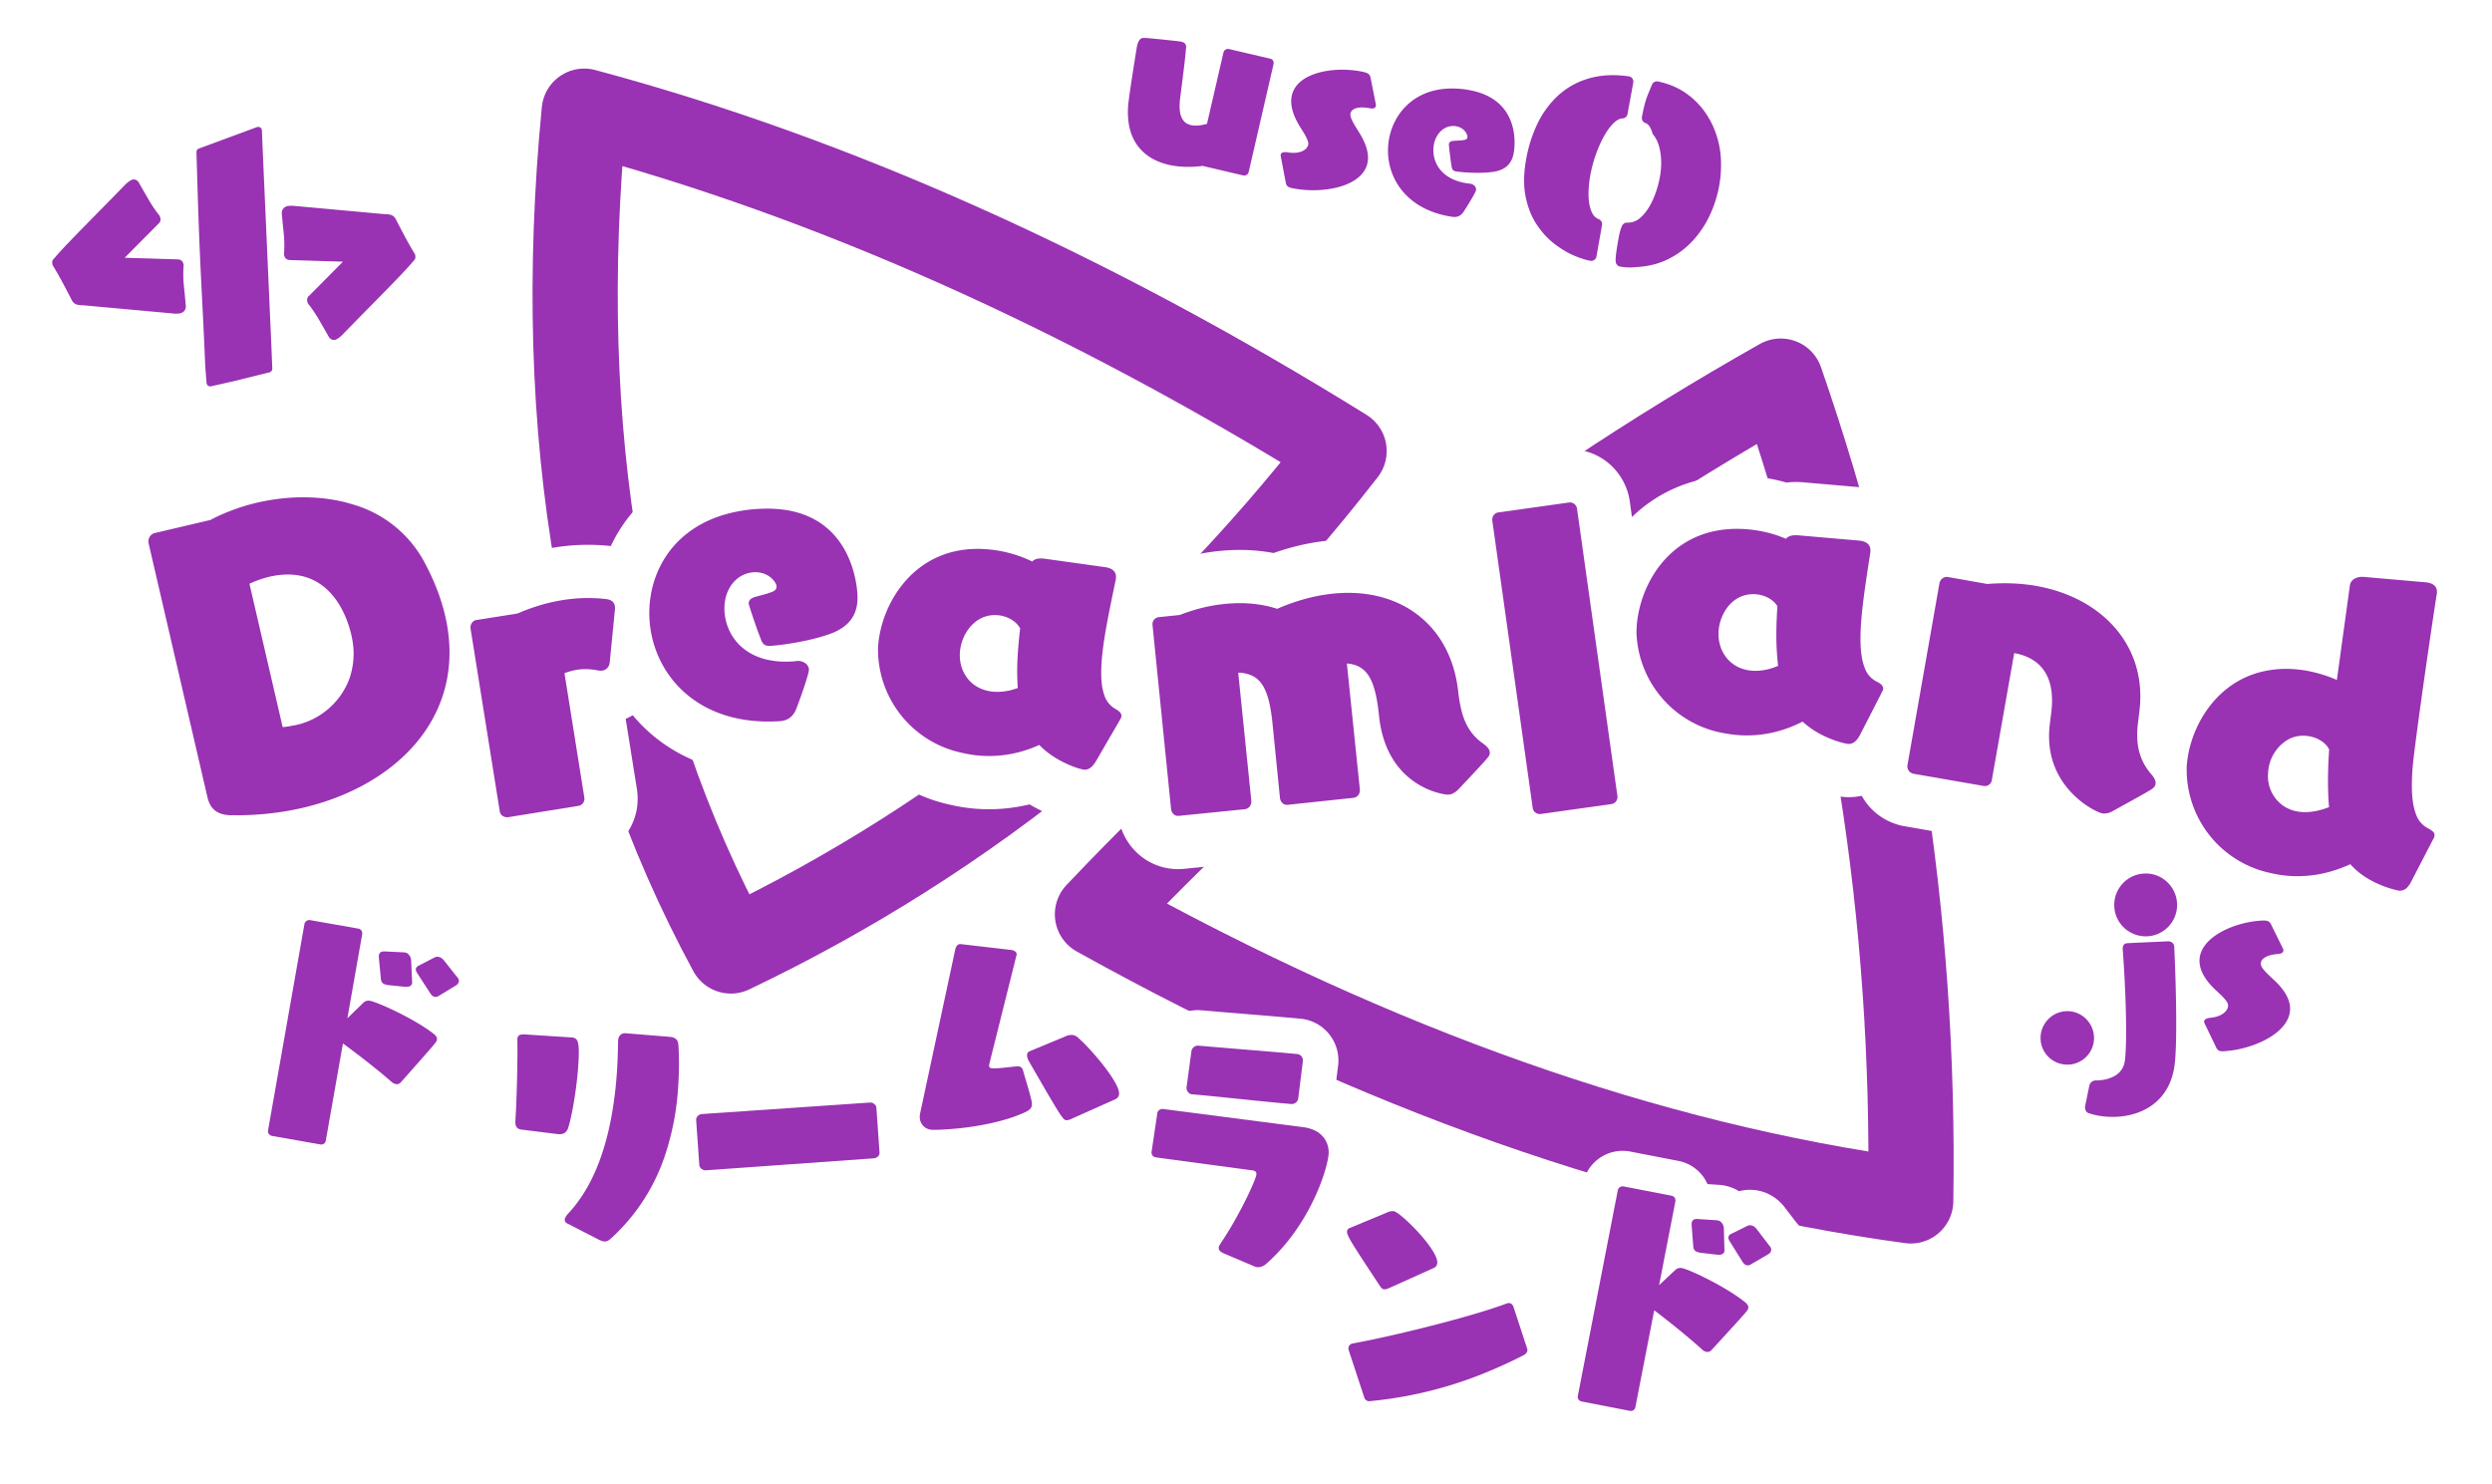<svg xmlns="http://www.w3.org/2000/svg" viewBox="0 0 702 418" fill="none" stroke-linejoin="round">
	<defs>
		<path
			d="M 65.9 6.501 L 65.9 6.001 A 2.93 2.93 0 0 0 65.885 5.7 C 65.77 4.592 64.983 3.484 62.6 3.301 L 45.3 1.801 L 44.8 1.801 A 5.438 5.438 0 0 0 43.764 1.892 C 43.068 2.027 42.513 2.32 42.1 2.801 A 33.315 33.315 0 0 0 35.831 0.81 A 36.025 36.025 0 0 0 28.3 0.001 C 8.5 0.001 0 17.301 0 29.301 A 29.79 29.79 0 0 0 25.343 57.689 A 32.594 32.594 0 0 0 31.1 58.201 A 33.283 33.283 0 0 0 39.16 57.203 C 41.518 56.614 43.884 55.755 46.214 54.599 A 36.059 36.059 0 0 0 46.8 54.301 A 21.808 21.808 0 0 0 49.771 56.628 C 54.214 59.545 58.988 60.601 59.8 60.601 C 60.878 60.601 61.749 59.982 62.529 58.802 A 9.643 9.643 0 0 0 63 58.001 L 69.2 45.901 A 5.308 5.308 0 0 0 69.331 45.62 C 69.409 45.438 69.46 45.284 69.484 45.156 A 0.846 0.846 0 0 0 69.5 45.001 A 1.602 1.602 0 0 0 68.856 43.79 C 68.452 43.44 67.913 43.158 67.4 42.901 A 6.837 6.837 0 0 1 64.331 39.275 C 63.513 37.284 63.152 34.686 63.105 31.61 A 46.598 46.598 0 0 1 63.1 30.901 C 63.1 26.57 63.703 21.334 64.513 15.675 A 902.841 902.841 0 0 1 65.9 6.501 Z M 33.5 40.001 A 13.957 13.957 0 0 0 34.33 39.976 C 36.029 39.875 37.928 39.459 39.9 38.601 A 76.731 76.731 0 0 1 39.537 34.539 A 71.615 71.615 0 0 1 39.4 30.101 C 39.4 27.501 39.5 24.801 39.7 21.801 A 5.179 5.179 0 0 0 39.619 21.67 C 39.053 20.789 38.194 20.03 37.158 19.467 A 8.988 8.988 0 0 0 32.9 18.401 C 26.6 18.401 23.1 24.501 23.1 29.601 C 23.1 35.201 27 40.001 33.5 40.001 Z"
			id="a" />
		<g id="letters" transform="translate(130 70)">
			<path
				d="M 18.3 3.7 L 2.3 4.6 A 2.396 2.396 0 0 0 0.037 6.664 A 2.571 2.571 0 0 0 0 7.1 L 3.9 80.4 C 4.1 84.2 6 85.8 9.3 86.6 A 60.599 60.599 0 0 1 10.412 86.763 A 14.248 14.248 0 0 1 11.6 87 C 16.3 87.8 21 88.2 25.6 88.2 C 54 88.2 78.8 72.7 78.8 44.4 C 78.8 38.8 77.8 32.6 75.6 25.9 A 33.313 33.313 0 0 0 58.448 6.299 C 52.379 3.203 45.427 1.565 38.475 1.186 A 58.357 58.357 0 0 0 35.3 1.1 A 56.443 56.443 0 0 0 20.281 3.1 A 47.537 47.537 0 0 0 18.3 3.7 Z M 28.2 64.7 L 26 23.3 A 31.606 31.606 0 0 1 30.778 22.426 A 24.286 24.286 0 0 1 33.2 22.3 C 51.473 22.3 51.795 41.617 51.8 43.729 A 28.681 28.681 0 0 1 51.8 43.8 A 21.526 21.526 0 0 1 49.032 54.632 A 20.854 20.854 0 0 1 30.6 64.8 A 38.409 38.409 0 0 1 29.4 64.788 A 12.909 12.909 0 0 1 28.2 64.7 Z"
				transform="translate(30 120) rotate(-10 30 120)" />
			<path
				d="M 26.9 56.2 L 26.9 56 L 25 20.6 A 22.09 22.09 0 0 1 27.002 20.19 A 15.657 15.657 0 0 1 29.4 20 C 31.1 20 32.8 20.3 34.4 20.8 C 34.8 20.9 35.2 21 35.5 21 A 2.398 2.398 0 0 0 37.718 19.699 A 3.142 3.142 0 0 0 38 18.9 L 40.9 4.8 A 19.702 19.702 0 0 1 40.902 4.788 C 41.002 4.294 41.1 3.897 41.1 3.5 C 41.1 2.3 40.5 1.5 39 1.1 A 44.714 44.714 0 0 0 30.47 0.019 A 43.546 43.546 0 0 0 29.2 0 A 49.75 49.75 0 0 0 18.604 1.167 A 57.01 57.01 0 0 0 13.6 2.5 L 2 3.1 C 0.9 3.1 0 4.1 0 5.3 L 2.8 57.3 C 2.8 58.5 3.8 59.3 5 59.3 L 24.9 58.2 C 26 58.2 26.9 57.3 26.9 56.2 Z"
				transform="translate(115 140) rotate(-6 115 140)" />
			<path
				d="M 41.3 43.202 L 41.1 43.202 A 9.774 9.774 0 0 1 40.141 43.284 C 39.719 43.302 39.294 43.302 38.9 43.302 A 23.888 23.888 0 0 1 32.77 42.556 C 25.676 40.676 22.13 35.525 21.362 30.374 A 14.728 14.728 0 0 1 21.2 28.202 C 21.2 23.801 23.215 20.408 26.101 18.809 A 8.005 8.005 0 0 1 30 17.802 A 7.511 7.511 0 0 1 31.676 17.985 C 34.709 18.678 36.1 21.132 36.1 21.902 C 36.1 23.302 35.4 23.502 30.2 24.702 A 5.65 5.65 0 0 0 29.323 24.971 C 28.55 25.29 28.1 25.777 28.1 26.602 A 1.372 1.372 0 0 0 28.137 26.818 C 28.407 28.046 30.098 33.773 31.2 36.802 A 4.618 4.618 0 0 0 31.58 37.686 C 31.965 38.338 32.547 38.702 33.7 38.702 A 62.728 62.728 0 0 0 36.982 38.483 C 41.703 38.051 47.223 37.088 51 35.802 A 15.034 15.034 0 0 0 54.27 34.274 C 57.629 32.132 58.8 29.014 58.8 25.402 C 58.8 22.372 57.872 3.488 38.517 0.422 A 35.886 35.886 0 0 0 32.9 0.002 A 42.097 42.097 0 0 0 20.741 1.671 C 6.469 5.964 0 17.857 0 29.302 C 0 42.613 8.742 56.154 26.16 59.314 A 44.439 44.439 0 0 0 34.1 60.002 L 35.3 60.002 C 36.662 60.002 37.671 59.693 38.441 59.2 A 5.325 5.325 0 0 0 40.3 57.002 A 70.788 70.788 0 0 0 40.651 56.191 C 42.139 52.702 44.302 46.986 44.397 45.87 A 0.816 0.816 0 0 0 44.4 45.802 C 44.4 44.357 43.172 43.49 41.944 43.262 A 3.545 3.545 0 0 0 41.3 43.202 Z"
				transform="translate(155 120) rotate(-2 155 120)" />
			<use href="#a" transform="translate(210 145) rotate(3 210 145)" />
			<path
				d="M 55.9 55.6 L 54.1 19.9 C 59.169 20.611 61.391 23.853 62.172 32.157 A 70.7 70.7 0 0 1 62.4 35.5 A 33.007 33.007 0 0 0 63.17 40.94 C 66.579 55.677 79.245 58.261 80.669 58.3 A 1.142 1.142 0 0 0 80.7 58.3 A 3.375 3.375 0 0 0 81.678 58.159 C 82.322 57.967 82.967 57.567 83.7 56.9 C 83.7 56.9 92.2 48.8 92.2 48.6 C 92.664 48.213 92.889 47.767 92.967 47.353 A 1.906 1.906 0 0 0 93 47 C 93 45.997 92.003 45.078 91.372 44.544 A 30.146 30.146 0 0 0 91.2 44.4 A 14.118 14.118 0 0 1 87.007 39.158 C 86.125 37.262 85.623 35.148 85.318 32.793 A 52.444 52.444 0 0 1 85 29.3 C 84.008 12.88 73.41 2.239 58.421 0.315 A 39.436 39.436 0 0 0 53.4 0 C 47.8 0 41.7 1.1 35.3 3.5 C 31.4 2 27.2 1.3 22.7 1.3 A 45.697 45.697 0 0 0 12.136 2.563 A 50.819 50.819 0 0 0 7.8 3.8 L 1.8 4.1 C 0.8 4.2 0 5 0 6.1 L 0 6.3 L 2.5 58.3 A 2.407 2.407 0 0 0 3.073 59.669 A 1.766 1.766 0 0 0 4.4 60.3 L 4.6 60.3 L 23.3 59.4 C 24.4 59.3 25.2 58.4 25.2 57.2 L 23.4 20.9 A 9.367 9.367 0 0 1 27.429 22.033 C 30.663 23.913 31.927 28.164 32.3 35.7 L 33.3 56.8 A 2.407 2.407 0 0 0 33.873 58.169 A 1.766 1.766 0 0 0 35.2 58.8 L 35.4 58.8 L 54 57.8 C 55.1 57.7 55.9 56.8 55.9 55.6 Z"
				transform="translate(300 135) rotate(-3 300 135)" />
			<path
				d="M 24.1 83.8 L 24.1 2.1 A 2.171 2.171 0 0 0 23.716 0.846 A 1.963 1.963 0 0 0 22.1 0 L 2 0 C 0.9 0 0 0.9 0 2.1 L 0 83.8 C 0 84.9 0.9 85.8 2 85.8 L 22.1 85.8 C 23.2 85.8 24.1 84.9 24.1 83.8 Z"
				transform="translate(395 70) rotate(-8 395 70)" />
			<use href="#a" transform="translate(430 130)" />
			<path
				d="M 16.1 1.2 L 4.9 0.6 L 4.7 0.6 A 2.017 2.017 0 0 0 3.02 1.628 A 2.295 2.295 0 0 0 2.7 2.6 L 0 54.6 A 2.295 2.295 0 0 0 0.343 55.839 C 0.643 56.314 1.127 56.647 1.733 56.764 A 2.516 2.516 0 0 0 2 56.8 L 22 57.8 L 22.2 57.8 C 23.2 57.8 24.1 56.9 24.1 55.9 L 26 19.6 C 32.689 19.967 37.531 23.692 38.295 32.391 A 28.714 28.714 0 0 1 38.4 34.9 L 38.4 38.3 A 26.418 26.418 0 0 0 38.998 43.997 C 41.918 57.258 54.609 61.4 56.2 61.4 A 4.145 4.145 0 0 0 57.499 61.189 C 57.842 61.077 58.192 60.915 58.545 60.695 A 5.819 5.819 0 0 0 59.1 60.3 A 348.956 348.956 0 0 0 59.211 60.221 C 60.233 59.487 67.973 53.926 68.908 53.099 A 0.338 0.338 0 0 0 69 53 A 2.925 2.925 0 0 0 69.497 52.558 C 69.671 52.361 69.797 52.154 69.879 51.943 A 1.76 1.76 0 0 0 70 51.3 C 70 50.24 69.07 49.272 68.466 48.756 A 7.163 7.163 0 0 0 68.4 48.7 C 64.3 44.9 63 40.4 63 34.8 L 63 31.5 C 63 12.4 47.6 0 27.3 0 A 53.221 53.221 0 0 0 18.989 0.675 A 63.868 63.868 0 0 0 16.1 1.2 Z"
				transform="translate(485 200) rotate(7 485 200)" />
			<path
				d="M 66.9 3.3 L 66.9 3 C 66.9 1.6 66.1 0.3 63.3 0.3 L 46 0 A 5.026 5.026 0 0 0 44.199 0.313 C 43.111 0.732 42.367 1.558 42.3 2.7 L 40.5 29.5 A 37.921 37.921 0 0 0 33.897 27.777 A 34.229 34.229 0 0 0 28.3 27.3 A 29.102 29.102 0 0 0 18.035 29.069 C 5.523 33.749 0 46.766 0 56.6 A 29.751 29.751 0 0 0 25.622 85.053 A 32.537 32.537 0 0 0 31 85.5 C 36.156 85.5 41.576 84.27 46.848 81.562 A 38.45 38.45 0 0 0 47.9 81 C 52.838 85.939 60.11 87.222 61.759 87.456 A 10.526 10.526 0 0 0 62.1 87.5 A 2.862 2.862 0 0 0 64.446 86.295 C 64.799 85.85 65.113 85.283 65.4 84.6 L 70.8 72.1 A 1.097 1.097 0 0 0 70.943 71.791 A 2.096 2.096 0 0 0 71 71.2 C 71 70.539 70.407 70.094 69.656 69.706 A 19.176 19.176 0 0 0 68.8 69.3 A 7.035 7.035 0 0 1 65.296 65.522 C 64.212 63.127 63.704 59.848 63.551 55.969 A 70.708 70.708 0 0 1 63.5 53.2 C 63.5 46.3 66.7 4.6 66.9 3.3 Z M 33.3 67.3 A 13.155 13.155 0 0 0 34.94 67.195 C 36.72 66.971 38.674 66.388 40.8 65.4 A 80.119 80.119 0 0 1 40.357 62.09 C 40.14 60.173 39.973 58.122 39.862 55.919 A 133.002 133.002 0 0 1 39.7 49.2 A 4.744 4.744 0 0 0 39.264 48.546 C 38.685 47.814 37.869 47.19 36.905 46.722 A 9.492 9.492 0 0 0 32.8 45.8 A 8.931 8.931 0 0 0 28.187 47.049 A 11.474 11.474 0 0 0 23 56.9 A 10.17 10.17 0 0 0 28.354 66.165 A 10.744 10.744 0 0 0 33.3 67.3 Z"
				transform="translate(575 180) rotate(4 575 180)" />
			<path
				d="M 14.52 56.88 L 14.28 56.88 A 1.565 1.565 0 0 0 13.94 56.919 C 13.584 56.999 13.215 57.198 12.937 57.5 A 1.733 1.733 0 0 0 12.54 58.2 L 10.86 63.84 C 10.814 63.931 10.803 64.057 10.801 64.191 A 6.616 6.616 0 0 0 10.8 64.32 A 2.426 2.426 0 0 0 10.821 64.639 C 10.871 65.013 11.016 65.414 11.336 65.687 A 1.28 1.28 0 0 0 11.64 65.88 A 20.378 20.378 0 0 0 15.713 67.155 A 22.843 22.843 0 0 0 20.28 67.62 C 27.36 67.62 34.92 64.2 37.02 54.3 A 50.207 50.207 0 0 0 37.495 51.533 C 38.988 41.351 39.78 21.621 39.78 21.24 A 1.537 1.537 0 0 0 38.866 19.781 A 2.023 2.023 0 0 0 38.28 19.62 A 171.178 171.178 0 0 0 37.967 19.606 C 35.983 19.52 28.122 19.194 26.916 19.146 A 20.4 20.4 0 0 0 26.76 19.14 C 26.072 19.14 25.383 19.359 25.272 20.585 A 3.712 3.712 0 0 0 25.26 20.76 C 25.14 31.5 24.36 46.92 23.04 52.44 A 5.655 5.655 0 0 1 19.445 56.269 C 18.392 56.693 17.176 56.922 15.879 56.939 A 11.931 11.931 0 0 1 15.72 56.94 A 16.308 16.308 0 0 1 15.18 56.934 A 6.086 6.086 0 0 1 14.52 56.88 Z M 68.64 25.86 L 68.88 25.86 C 69.66 25.86 70.32 25.62 70.32 24.96 C 70.32 24.81 70.32 24.66 70.25 24.475 A 1.209 1.209 0 0 0 70.2 24.36 L 67.5 17.4 C 67.08 16.32 66.48 16.08 64.14 16.08 A 28.195 28.195 0 0 0 60.175 16.368 C 53.339 17.345 46.5 20.79 46.5 26.46 A 8.202 8.202 0 0 0 47.002 29.217 C 47.555 30.777 48.591 32.468 50.22 34.32 L 51.84 36.12 A 35.444 35.444 0 0 1 52.689 37.235 C 53.14 37.867 53.46 38.44 53.46 38.94 A 1.986 1.986 0 0 1 53.376 39.505 C 53.003 40.76 51.392 42.015 48.43 42.115 A 11.185 11.185 0 0 1 48.24 42.12 C 47.533 42.12 46.363 42.236 46.321 43.092 A 0.979 0.979 0 0 0 46.32 43.14 A 0.607 0.607 0 0 0 46.333 43.252 C 46.342 43.299 46.355 43.351 46.371 43.405 A 6.549 6.549 0 0 0 46.44 43.62 L 49.08 50.58 C 49.44 51.6 50.04 51.84 51.36 51.84 L 52.02 51.84 C 60.06 51.84 70.8 48 70.8 40.92 C 70.8 38.84 69.801 36.41 67.53 33.721 A 24.681 24.681 0 0 0 66.84 32.94 C 64.56 30.42 63.66 29.28 63.66 28.26 C 63.66 27.177 64.785 26.093 67.653 25.893 A 14.185 14.185 0 0 1 68.64 25.86 Z M 41.64 8.88 C 41.64 3.96 37.68 0 32.82 0 C 27.9 0 23.94 3.96 23.94 8.88 C 23.94 13.74 27.9 17.7 32.82 17.7 C 37.68 17.7 41.64 13.74 41.64 8.88 Z M 15.06 44.28 C 15.06 40.14 11.7 36.72 7.56 36.72 C 3.36 36.72 0 40.14 0 44.28 C 0 48.42 3.36 51.78 7.56 51.78 C 11.7 51.78 15.06 48.42 15.06 44.28 Z"
				transform="rotate(-5 540 230) translate(540 230)" />
		</g>
		<path
			d="M 2.649 2.18 Q 7.03 3.354 11.568 6.17 Q 8.556 10.043 4.37 12.039 Q 2.101 7.853 2.649 2.18 Z M 8.673 11.608 Q 12.194 7.892 16.693 5.349 Q 18.297 9.965 18.219 14.973 Q 13.603 14.347 8.673 11.608 Z"
			transform="translate(200 30) scale(24)" id="logo" />
		<path
			d="M 16.52 60.41 L 16.52 32.62 C 20.67 34.632 26.91 37.943 30.673 40.169 A 66.329 66.329 0 0 1 31.85 40.88 A 3.415 3.415 0 0 0 32.295 41.105 A 2.349 2.349 0 0 0 33.18 41.3 A 1.477 1.477 0 0 0 34.065 41.02 C 34.228 40.901 34.379 40.74 34.51 40.53 C 42.009 28.284 42.408 27.668 42.42 27.052 A 1.73 1.73 0 0 0 42.42 27.02 A 1.295 1.295 0 0 0 42.115 26.19 C 41.932 25.961 41.662 25.748 41.3 25.55 C 35.264 22.289 24.278 19.51 22.038 19.461 A 2.653 2.653 0 0 0 21.98 19.46 A 2.087 2.087 0 0 0 20.501 19.978 A 2.346 2.346 0 0 0 20.16 20.37 L 16.52 25.41 L 16.52 1.4 A 1.446 1.446 0 0 0 16.155 0.423 A 1.286 1.286 0 0 0 15.19 0 L 1.4 0 C 0.63 0 0 0.63 0 1.4 L 0 60.41 A 1.322 1.322 0 0 0 1.098 61.71 A 1.543 1.543 0 0 0 1.4 61.74 L 15.19 61.74 A 1.366 1.366 0 0 0 15.962 61.513 C 16.264 61.31 16.465 60.982 16.51 60.584 A 1.53 1.53 0 0 0 16.52 60.41 Z M 45.08 8.68 L 44.87 8.54 L 40.46 4.62 A 3.225 3.225 0 0 0 39.605 4.079 A 1.98 1.98 0 0 0 38.85 3.92 C 38.551 3.92 38.2 3.971 37.886 4.161 A 1.453 1.453 0 0 0 37.73 4.27 L 33.88 7.21 A 1.856 1.856 0 0 0 33.766 7.285 C 33.511 7.464 33.248 7.742 33.15 8.067 A 0.911 0.911 0 0 0 33.11 8.33 A 1.111 1.111 0 0 0 33.159 8.664 C 33.227 8.882 33.367 9.1 33.6 9.38 L 38.36 14.49 A 3.445 3.445 0 0 0 38.835 14.895 A 1.491 1.491 0 0 0 39.69 15.19 C 40.04 15.19 40.46 15.05 40.81 14.7 L 44.87 11.13 A 2.468 2.468 0 0 0 45.139 10.898 C 45.389 10.646 45.534 10.38 45.598 10.126 A 1.319 1.319 0 0 0 45.64 9.8 C 45.64 9.461 45.509 9.123 45.12 8.72 A 3.443 3.443 0 0 0 45.08 8.68 Z M 32.62 11.83 L 31.36 6.16 A 2.623 2.623 0 0 0 29.989 4.47 A 1.717 1.717 0 0 0 29.33 4.34 L 29.12 4.34 L 23.59 5.04 A 3.331 3.331 0 0 0 22.985 5.19 C 22.615 5.328 22.353 5.547 22.245 5.93 A 1.619 1.619 0 0 0 22.19 6.37 C 22.19 6.513 22.223 6.689 22.265 6.897 A 51.978 51.978 0 0 1 22.33 7.21 L 23.94 13.02 A 1.895 1.895 0 0 0 24.257 13.626 C 24.588 14.032 25.102 14.21 25.9 14.21 L 26.25 14.21 L 30.94 13.86 A 4.863 4.863 0 0 0 31.576 13.751 C 32.338 13.561 32.711 13.193 32.755 12.587 A 1.74 1.74 0 0 0 32.76 12.46 A 0.703 0.703 0 0 0 32.754 12.379 C 32.738 12.244 32.69 12.049 32.637 11.884 A 3.547 3.547 0 0 0 32.62 11.83 Z"
			id="do" />
		<g id="katakana">
			<use href="#do" transform="rotate(10 185 310) translate(185 310)" />
			<path
				d="M 42.7 0.14 L 30.38 0 C 29.05 0 28.35 0.91 28.35 2.1 L 28.35 2.31 C 28.49 5.11 28.63 8.12 28.63 11.2 A 111.678 111.678 0 0 1 27.976 23.611 C 26.82 33.902 23.925 44.193 17.71 51.8 A 6.863 6.863 0 0 0 17.133 52.675 C 17.049 52.833 16.98 52.991 16.934 53.147 A 1.421 1.421 0 0 0 16.87 53.55 A 1.054 1.054 0 0 0 17.15 54.286 C 17.238 54.38 17.348 54.463 17.483 54.531 A 1.542 1.542 0 0 0 17.64 54.6 L 25.97 58.17 A 47.496 47.496 0 0 0 26.832 58.535 C 27.424 58.775 27.939 58.94 28.42 58.94 A 1.954 1.954 0 0 0 29.365 58.68 C 29.589 58.557 29.806 58.391 30.01 58.19 A 3.614 3.614 0 0 0 30.03 58.17 A 55.1 55.1 0 0 0 43.928 32.959 A 75.289 75.289 0 0 0 46.13 14.35 C 46.13 10.43 45.92 6.51 45.43 2.66 C 45.29 1.61 45.15 0.14 42.7 0.14 Z M 15.05 2.24 L 2.17 2.31 C 0.42 2.31 0 2.8 0 3.85 C 0 4.047 0.062 4.306 0.069 4.568 A 1.79 1.79 0 0 1 0.07 4.62 C 0.496 9.546 0.921 18.698 1.026 24.412 A 129.843 129.843 0 0 1 1.05 26.74 A 4.49 4.49 0 0 0 1.115 27.539 C 1.312 28.626 1.949 29.063 2.87 29.12 L 13.3 29.68 L 13.51 29.68 C 14.63 29.68 15.68 29.19 16.03 27.72 A 29.926 29.926 0 0 0 16.451 25.61 C 17.111 21.681 17.64 15.467 17.64 10.36 C 17.64 5.07 17.303 3.212 16.467 2.57 A 2.228 2.228 0 0 0 15.05 2.24 Z"
				transform="rotate(4 245 340) translate(245 340)" />
			<path
				d="M 50.89 14.35 L 50.89 1.68 C 50.89 0.891 50.206 0.26 49.523 0.106 A 1.425 1.425 0 0 0 49.21 0.07 L 1.68 0 A 1.435 1.435 0 0 0 1.367 0.036 C 0.748 0.175 0.129 0.698 0.018 1.336 A 1.181 1.181 0 0 0 0 1.54 L 0 14.28 A 1.65 1.65 0 0 0 0.915 15.654 C 1.185 15.804 1.48 15.89 1.75 15.89 L 49.21 15.82 C 49.98 15.82 50.89 15.19 50.89 14.35 Z"
				transform="rotate(-4 295 365) translate(295 365)" />
			<path
				d="M 20.581 34.3 L 30.381 4.2 C 30.444 4.137 30.45 4.016 30.451 3.941 A 2.796 2.796 0 0 0 30.451 3.92 A 1.058 1.058 0 0 0 30.05 3.137 A 2.195 2.195 0 0 0 29.051 2.66 L 14.841 0 L 14.631 0 A 1.145 1.145 0 0 0 13.782 0.432 A 2.416 2.416 0 0 0 13.301 1.33 L 0.211 46.69 C 0.084 47.071 0.015 47.509 0.003 47.9 A 3.948 3.948 0 0 0 0.001 48.02 A 3.548 3.548 0 0 0 2.714 51.549 A 4.111 4.111 0 0 0 3.431 51.66 C 4.901 51.8 6.511 51.8 8.121 51.8 C 15.961 51.8 24.641 50.61 30.101 48.37 C 31.151 47.88 31.781 47.39 31.781 46.2 A 6.18 6.18 0 0 0 31.766 45.687 C 31.756 45.563 31.739 45.432 31.711 45.29 C 31.336 42.852 30.514 39.464 30.093 37.471 A 37.396 37.396 0 0 1 29.961 36.82 C 29.762 35.824 29.185 35.521 28.469 35.492 A 2.953 2.953 0 0 0 28.351 35.49 L 28.071 35.49 C 27.214 35.49 25.826 35.572 24.437 35.61 A 46.035 46.035 0 0 1 23.171 35.63 A 27.201 27.201 0 0 1 22.507 35.623 C 21.331 35.594 20.847 35.48 20.649 35.282 A 0.633 0.633 0 0 1 20.511 34.79 C 20.511 34.65 20.511 34.51 20.581 34.3 Z M 42.561 28 L 32.131 31.5 A 1.3 1.3 0 0 0 31.756 31.71 C 31.519 31.906 31.402 32.174 31.37 32.498 A 1.975 1.975 0 0 0 31.361 32.69 A 2.842 2.842 0 0 0 31.43 33.287 C 31.45 33.379 31.474 33.472 31.501 33.565 A 5.369 5.369 0 0 0 31.851 34.44 A 5696.31 5696.31 0 0 0 33.768 38.37 C 40.083 51.297 40.34 51.59 41.301 51.59 C 41.597 51.59 41.993 51.54 42.488 51.355 A 4.928 4.928 0 0 0 42.771 51.24 L 55.231 46.69 C 56.141 46.34 56.491 45.71 56.491 44.94 A 4.73 4.73 0 0 0 56.235 43.568 C 54.944 39.474 49.088 31.655 46.06 28.628 A 18.584 18.584 0 0 0 45.921 28.49 A 2.671 2.671 0 0 0 45.276 28.008 A 2.618 2.618 0 0 0 44.031 27.72 C 43.572 27.72 43.112 27.782 42.653 27.962 A 3.303 3.303 0 0 0 42.561 28 Z"
				transform="rotate(-4 255 325) translate(355 325)" />
			<path
				d="M 42.56 21.42 L 2.59 18.34 L 2.45 18.34 C 1.75 18.34 1.12 18.9 1.05 19.6 L 0 30.59 L 0 30.73 A 1.364 1.364 0 0 0 1.252 32.059 A 1.48 1.48 0 0 0 1.26 32.06 L 28.7 34.3 C 29.12 34.37 29.82 34.44 29.82 35.35 A 4.023 4.023 0 0 1 29.641 36.254 C 29.008 38.525 26.761 44.062 23.932 49.6 A 90.187 90.187 0 0 1 20.65 55.51 C 20.51 55.79 20.401 56.008 20.344 56.226 A 1.3 1.3 0 0 0 20.3 56.56 A 1.281 1.281 0 0 0 20.908 57.615 A 3.733 3.733 0 0 0 21.7 58.03 L 30.52 61.25 A 4.022 4.022 0 0 0 30.768 61.341 C 30.992 61.414 31.199 61.453 31.435 61.459 A 2.533 2.533 0 0 0 31.5 61.46 A 3.01 3.01 0 0 0 32.523 61.271 C 33.053 61.079 33.484 60.779 33.733 60.554 A 2.186 2.186 0 0 0 33.81 60.48 C 45.78 48.86 49.84 32.55 49.84 28.42 A 6.756 6.756 0 0 0 45.253 22.021 A 9.682 9.682 0 0 0 42.56 21.42 Z M 40.46 13.44 L 41.23 2.8 L 41.23 2.66 A 1.818 1.818 0 0 0 39.809 0.936 A 1.596 1.596 0 0 0 39.62 0.91 C 33.25 0.63 19.39 0.28 11.69 0 L 11.55 0 C 10.64 0 9.87 0.7 9.73 1.61 L 8.89 11.9 L 8.89 12.04 C 8.89 12.862 9.627 13.75 10.511 13.789 A 1.368 1.368 0 0 0 10.57 13.79 C 16.351 13.958 25.147 14.487 32.953 14.834 A 441.792 441.792 0 0 0 38.5 15.05 L 38.64 15.05 C 39.55 15.05 40.39 14.35 40.46 13.44 Z"
				transform="rotate(3 425 345) translate(425 345)" />
			<path
				d="M 6.791 40.74 L 13.721 53.13 C 14.001 53.62 14.491 53.9 14.981 53.9 A 1.601 1.601 0 0 0 15.453 53.811 A 8.801 8.801 0 0 0 15.611 53.76 A 114.217 114.217 0 0 0 46.587 39.265 A 131.175 131.175 0 0 0 55.581 32.76 A 2.031 2.031 0 0 0 56.179 31.952 A 1.443 1.443 0 0 0 56.281 31.43 C 56.281 31.29 56.281 31.08 56.141 30.87 L 50.051 19.95 C 49.771 19.46 49.281 19.18 48.791 19.18 C 48.651 19.18 48.441 19.25 48.231 19.32 C 39.481 24.78 18.411 34.58 7.421 38.85 C 6.931 39.13 6.651 39.62 6.651 40.11 C 6.651 40.32 6.721 40.53 6.791 40.74 Z M 9.871 0.84 L 0.491 7.07 A 1.166 1.166 0 0 0 0.244 7.264 A 0.893 0.893 0 0 0 0.001 7.91 A 2.099 2.099 0 0 0 0.441 9.085 C 1.259 10.338 3.469 12.665 9.047 18.367 A 3903.489 3903.489 0 0 0 11.901 21.28 C 12.282 21.661 12.578 21.957 12.921 22.07 A 0.979 0.979 0 0 0 13.231 22.12 A 1.486 1.486 0 0 0 13.691 22.042 C 14.016 21.937 14.402 21.72 14.911 21.35 L 25.901 13.58 A 2.595 2.595 0 0 0 26.257 13.263 C 26.553 12.941 26.671 12.6 26.671 12.18 A 2.618 2.618 0 0 0 26.371 11.073 C 24.497 7.179 14.4 0.434 12.097 0.02 A 1.127 1.127 0 0 0 11.901 0 C 11.201 0 10.501 0.35 9.871 0.84 Z"
				transform="rotate(11 480 390) translate(480 390)" />
			<use href="#do" transform="rotate(11 555 385) translate(555 385)" />
		</g>
		<path
			d="M 35.693 53.418 L 3.662 34.766 Q 2.126 33.998 1.581 33.513 A 2.3 2.3 0 0 1 1.563 33.496 Q 1.084 33.061 1.032 32.239 A 3.273 3.273 0 0 1 1.025 32.031 A 638.858 638.858 0 0 0 0.684 24.512 A 138.992 138.992 0 0 0 0.253 18.634 A 156.288 156.288 0 0 0 0.049 16.602 Q 0.049 16.515 0.03 16.467 A 0.151 0.151 0 0 0 0.024 16.455 A 0.235 0.235 0 0 1 0.005 16.4 A 0.199 0.199 0 0 1 0 16.358 Q 0.066 15.728 0.335 15.526 A 0.484 0.484 0 0 1 0.635 15.43 Q 3.076 14.258 7.495 12.525 A 605.996 605.996 0 0 1 12.177 10.712 A 826.542 826.542 0 0 1 17.383 8.74 Q 22.852 6.69 28.613 4.541 Q 34.375 2.393 39.502 0.44 A 24.194 24.194 0 0 1 40.204 0.253 Q 41.172 0.012 41.654 0.001 A 1.977 1.977 0 0 1 41.699 0 A 0.754 0.754 0 0 1 42.063 0.084 Q 42.355 0.242 42.462 0.694 A 1.88 1.88 0 0 1 42.48 0.781 A 711.174 711.174 0 0 0 42.961 6.627 A 817.532 817.532 0 0 0 43.14 8.667 A 55.794 55.794 0 0 0 43.954 14.477 A 48.444 48.444 0 0 0 44.385 16.455 A 2.701 2.701 0 0 1 44.361 16.834 Q 44.301 17.254 44.093 17.441 A 0.571 0.571 0 0 1 43.799 17.578 L 22.314 25.488 A 39.827 39.827 0 0 0 22.665 25.674 Q 23.242 25.978 24.362 26.552 A 622.833 622.833 0 0 0 25.098 26.929 A 479.18 479.18 0 0 0 26.812 27.801 Q 28.326 28.568 30.127 29.468 A 979.446 979.446 0 0 1 35.937 32.398 A 1066.157 1066.157 0 0 0 38.638 33.766 Q 39.917 34.412 41.059 34.983 A 635.539 635.539 0 0 0 41.211 35.059 A 505.444 505.444 0 0 1 42.3 35.605 Q 43.811 36.365 44.58 36.768 A 1.328 1.328 0 0 1 44.751 36.893 Q 44.971 37.085 44.971 37.305 A 1.162 1.162 0 0 1 44.963 37.43 Q 44.949 37.554 44.912 37.725 A 5.691 5.691 0 0 1 44.873 37.891 A 46.982 46.982 0 0 0 41.479 45.41 A 841.286 841.286 0 0 1 38.77 53.076 A 1.806 1.806 0 0 1 38.542 53.514 Q 38.187 54.004 37.549 54.004 Q 37.158 54.004 36.768 53.858 A 13.4 13.4 0 0 1 36.554 53.775 Q 36.315 53.681 35.998 53.547 A 49.048 49.048 0 0 1 35.693 53.418 Z"
			id="bracket" />
		<g id="brackets">
			<use href="#bracket" />
			<path
				d="M 27.344 81.787 L 23.633 90.674 L 9.863 87.988 L 0 85.84 Q 0.537 84.375 1.099 82.91 Q 1.66 81.445 2.197 79.932 A 1883.012 1883.012 0 0 0 8.74 64.087 Q 11.914 56.299 15.21 48.169 Q 18.506 40.039 22.314 30.957 A 2334.786 2334.786 0 0 1 23.633 27.827 Q 24.532 25.697 25.562 23.267 Q 27.393 18.945 29.297 14.526 A 21196.184 21196.184 0 0 0 31.14 10.248 A 17297.168 17297.168 0 0 0 32.861 6.25 A 7661.91 7661.91 0 0 0 33.652 4.413 Q 34.778 1.794 35.547 0 L 60.352 2.051 L 57.813 8.105 L 27.344 81.787 Z"
				transform="translate(36)" />
			<use href="#bracket" transform="rotate(180 131 90) translate(131 90)" />
		</g>
		<path
			d="M 37.14 33.541 L 38.76 2.341 C 38.76 1.634 38.297 1.042 37.597 1.022 A 1.283 1.283 0 0 0 37.56 1.021 L 25.62 0.361 A 1.31 1.31 0 0 0 24.312 1.462 A 1.379 1.379 0 0 0 24.3 1.561 L 23.22 22.201 C 21.998 22.788 20.815 23.175 19.77 23.299 A 5.896 5.896 0 0 1 19.08 23.341 C 16.56 23.341 14.76 21.541 14.52 16.381 A 2052.512 2052.512 0 0 1 14.517 16.319 C 14.219 10.408 14.086 7.178 13.842 3.948 A 139.678 139.678 0 0 0 13.68 1.981 A 1.302 1.302 0 0 0 13.002 0.889 C 12.85 0.806 12.669 0.743 12.457 0.704 A 2.896 2.896 0 0 0 11.94 0.661 C 10.967 0.661 2.464 1.261 1.626 1.421 A 0.152 0.152 0 0 0 1.56 1.441 C 0.84 1.501 0 1.981 0 4.441 A 2713.616 2713.616 0 0 0 0.026 6.051 C 0.091 10.101 0.203 16.213 0.36 19.621 A 23.135 23.135 0 0 0 1.39 25.635 C 3.543 32.283 8.749 35.279 15.124 35.453 A 21.837 21.837 0 0 0 15.72 35.461 C 18.36 35.461 21.18 34.981 24.06 34.081 L 35.82 34.741 A 1.31 1.31 0 0 0 37.128 33.641 A 1.379 1.379 0 0 0 37.14 33.541 Z M 99.24 25.921 L 99.12 25.921 A 5.864 5.864 0 0 1 98.544 25.971 C 98.32 25.98 98.093 25.981 97.879 25.981 A 144.159 144.159 0 0 1 97.8 25.981 A 14.332 14.332 0 0 1 94.122 25.534 C 89.866 24.406 87.738 21.315 87.277 18.225 A 8.837 8.837 0 0 1 87.18 16.921 A 7.439 7.439 0 0 1 87.735 14.028 C 88.252 12.801 89.094 11.854 90.121 11.286 A 4.803 4.803 0 0 1 92.46 10.681 C 94.868 10.681 96.016 12.434 96.113 13.061 A 0.526 0.526 0 0 1 96.12 13.141 A 1.047 1.047 0 0 1 96.044 13.585 C 95.844 14.02 95.168 14.219 93.133 14.693 A 282.618 282.618 0 0 1 92.58 14.821 C 91.831 14.994 91.359 15.277 91.322 15.883 A 1.286 1.286 0 0 0 91.32 15.961 A 0.823 0.823 0 0 0 91.342 16.091 C 91.498 16.801 92.446 20.015 93.106 21.875 A 28.64 28.64 0 0 0 93.18 22.081 C 93.409 22.769 93.693 23.183 94.555 23.219 A 3.022 3.022 0 0 0 94.68 23.221 A 37.637 37.637 0 0 0 96.649 23.09 C 99.482 22.83 102.794 22.253 105.06 21.481 A 9.02 9.02 0 0 0 107.022 20.564 C 109.037 19.279 109.74 17.408 109.74 15.241 C 109.74 13.423 109.183 2.093 97.57 0.253 A 21.532 21.532 0 0 0 94.2 0.001 A 25.258 25.258 0 0 0 86.905 1.003 C 78.819 3.435 74.907 9.933 74.496 16.432 A 18.222 18.222 0 0 0 74.46 17.581 C 74.46 26.701 81.3 36.001 94.92 36.001 L 95.64 36.001 C 96.457 36.001 97.062 35.816 97.524 35.52 A 3.195 3.195 0 0 0 98.64 34.201 A 42.471 42.471 0 0 0 98.851 33.715 C 99.763 31.574 101.1 28.037 101.1 27.481 A 1.356 1.356 0 0 0 100.849 26.683 C 100.57 26.29 100.098 26.045 99.626 25.957 A 2.127 2.127 0 0 0 99.24 25.921 Z M 67.5 9.901 L 67.74 9.901 C 68.52 9.901 69.18 9.661 69.18 9.001 C 69.18 8.851 69.18 8.701 69.11 8.516 A 1.209 1.209 0 0 0 69.06 8.401 L 66.36 1.441 C 65.94 0.361 65.34 0.121 63 0.121 A 28.195 28.195 0 0 0 59.035 0.409 C 52.199 1.386 45.36 4.832 45.36 10.501 A 8.202 8.202 0 0 0 45.862 13.258 C 46.416 14.818 47.451 16.51 49.08 18.361 L 50.7 20.161 A 35.444 35.444 0 0 1 51.549 21.276 C 52 21.908 52.32 22.482 52.32 22.981 A 1.986 1.986 0 0 1 52.236 23.547 C 51.863 24.801 50.252 26.056 47.29 26.156 A 11.185 11.185 0 0 1 47.1 26.161 C 46.393 26.161 45.223 26.277 45.181 27.133 A 0.979 0.979 0 0 0 45.18 27.181 A 0.607 0.607 0 0 0 45.193 27.294 C 45.202 27.341 45.215 27.392 45.231 27.446 A 6.549 6.549 0 0 0 45.3 27.661 L 47.94 34.621 C 48.3 35.641 48.9 35.881 50.22 35.881 L 50.88 35.881 C 58.92 35.881 69.66 32.041 69.66 24.961 C 69.66 22.881 68.661 20.451 66.39 17.763 A 24.681 24.681 0 0 0 65.7 16.981 C 63.42 14.461 62.52 13.321 62.52 12.301 C 62.52 11.218 63.645 10.134 66.513 9.934 A 14.185 14.185 0 0 1 67.5 9.901 Z"
			id="use" transform="rotate(10 420 60) translate(420 60)" />
		<path
			d="M 29.756 49.956 A 2.466 2.466 0 0 0 29.824 50.215 A 13.864 13.864 0 0 0 33.867 49.629 Q 38.467 48.604 41.851 46.128 A 22.016 22.016 0 0 0 47.461 40.166 A 26.69 26.69 0 0 0 50.772 32.593 A 32.375 32.375 0 0 0 51.856 24.258 A 29.534 29.534 0 0 0 51.839 23.274 A 32.593 32.593 0 0 0 51.182 17.827 Q 50.508 14.531 48.985 11.602 Q 47.52 8.643 45.03 6.05 A 19.219 19.219 0 0 0 44.145 5.186 A 20.643 20.643 0 0 0 39.082 1.802 Q 35.625 0.146 31.231 0 A 32.69 32.69 0 0 0 31.156 0.322 Q 30.964 1.159 30.557 3.062 A 18.929 18.929 0 0 0 30.272 4.849 Q 30.059 6.7 30.059 9.17 Q 31.143 9.316 32.036 10.181 A 6.645 6.645 0 0 1 32.88 11.183 A 8.801 8.801 0 0 1 33.574 12.393 Q 34.875 13.51 35.814 15.244 A 15.207 15.207 0 0 1 36.812 17.549 Q 37.969 20.918 37.969 24.756 Q 37.969 28.447 37.09 31.963 Q 36.211 35.479 34.409 37.866 A 8.891 8.891 0 0 1 34.267 38.05 A 6.787 6.787 0 0 1 29.824 40.664 A 6.973 6.973 0 0 0 29.669 41.361 A 8.916 8.916 0 0 0 29.561 42.29 A 18.745 18.745 0 0 0 29.549 42.485 Q 29.502 43.335 29.502 44.619 A 74.683 74.683 0 0 0 29.502 44.773 Q 29.503 45.257 29.51 45.929 A 258.629 258.629 0 0 0 29.517 46.479 A 43.618 43.618 0 0 0 29.528 47.053 A 38.891 38.891 0 0 0 29.605 48.706 Q 29.66 49.508 29.756 49.956 Z M 21.27 41.074 L 21.27 50.068 A 12.989 12.989 0 0 1 19.972 49.997 Q 18.63 49.862 16.89 49.468 A 20.992 20.992 0 0 1 13.911 48.544 A 27.849 27.849 0 0 1 11.323 47.373 A 20.011 20.011 0 0 1 7.391 44.7 A 24.345 24.345 0 0 1 5.83 43.228 A 18.305 18.305 0 0 1 3.104 39.578 A 23.938 23.938 0 0 1 1.626 36.504 A 21.301 21.301 0 0 1 0.463 32.325 Q 0.116 30.374 0.029 28.147 A 38.993 38.993 0 0 1 0 26.631 A 38.137 38.137 0 0 1 0.796 18.74 A 34.319 34.319 0 0 1 1.304 16.655 A 24.962 24.962 0 0 1 4.547 9.461 A 23.448 23.448 0 0 1 5.376 8.291 A 19.978 19.978 0 0 1 11.971 2.712 A 23.235 23.235 0 0 1 12.51 2.432 Q 16.747 0.299 22.613 0.015 A 36.243 36.243 0 0 1 22.969 0 L 22.91 9.023 A 4.232 4.232 0 0 0 21.25 9.802 Q 20.554 10.324 19.922 11.162 A 13.596 13.596 0 0 0 18.742 13.047 Q 18.121 14.233 17.608 15.688 A 32.911 32.911 0 0 0 16.486 19.683 A 39.332 39.332 0 0 0 16.114 21.65 Q 15.586 24.873 15.586 28.037 Q 15.586 31.26 16.172 34.087 Q 16.758 36.914 18.018 38.789 Q 19.278 40.664 21.27 41.074 Z"
			id="parens" transform="rotate(10 535 70) translate(535 70)" />
		<filter id="shadow">
			<feDropShadow dx="-4" dy="10" stdDeviation="0" flood-color="#9932b3" flood-opacity="0.7" />
		</filter>
	</defs>
	<g filter="url(#shadow)" transform="translate(-99 -51)">
		<use href="#logo" stroke="white" stroke-width="2.5" />
		<use href="#logo" stroke="#9932b3" />
		<use href="#letters" stroke="white" fill="white" stroke-width="30" />
		<use href="#letters" fill="#9932b3" fill-rule="evenodd" />
		<path
			d="M 218 323 C 231 310 241 340 218 323 M 385 328 C 458 347 427 384 385 328 M 561 83 C 526 110 579 131 561 83 M 492 203 C 489 243 546 193 492 203"
			fill="white" />
		<use href="#katakana" stroke="white" fill="white" stroke-width="20" />
		<use href="#katakana" fill="#9932b3" />
		<g transform="rotate(-25 110 115) translate(110 115) scale(0.7)">
			<use href="#brackets" stroke="white" fill="white" stroke-width="33" />
			<use href="#brackets" fill="#9932b3" stroke="#9932b3" stroke-width="3" />
		</g>
		<use href="#use" stroke="white" fill="white" stroke-width="20" />
		<use href="#parens" stroke="white" fill="white" stroke-width="23" />
		<use href="#use" fill="#9932b3" />
		<use href="#parens" fill="#9932b3" stroke="#9932b3" stroke-width="3" />
	</g>
</svg>